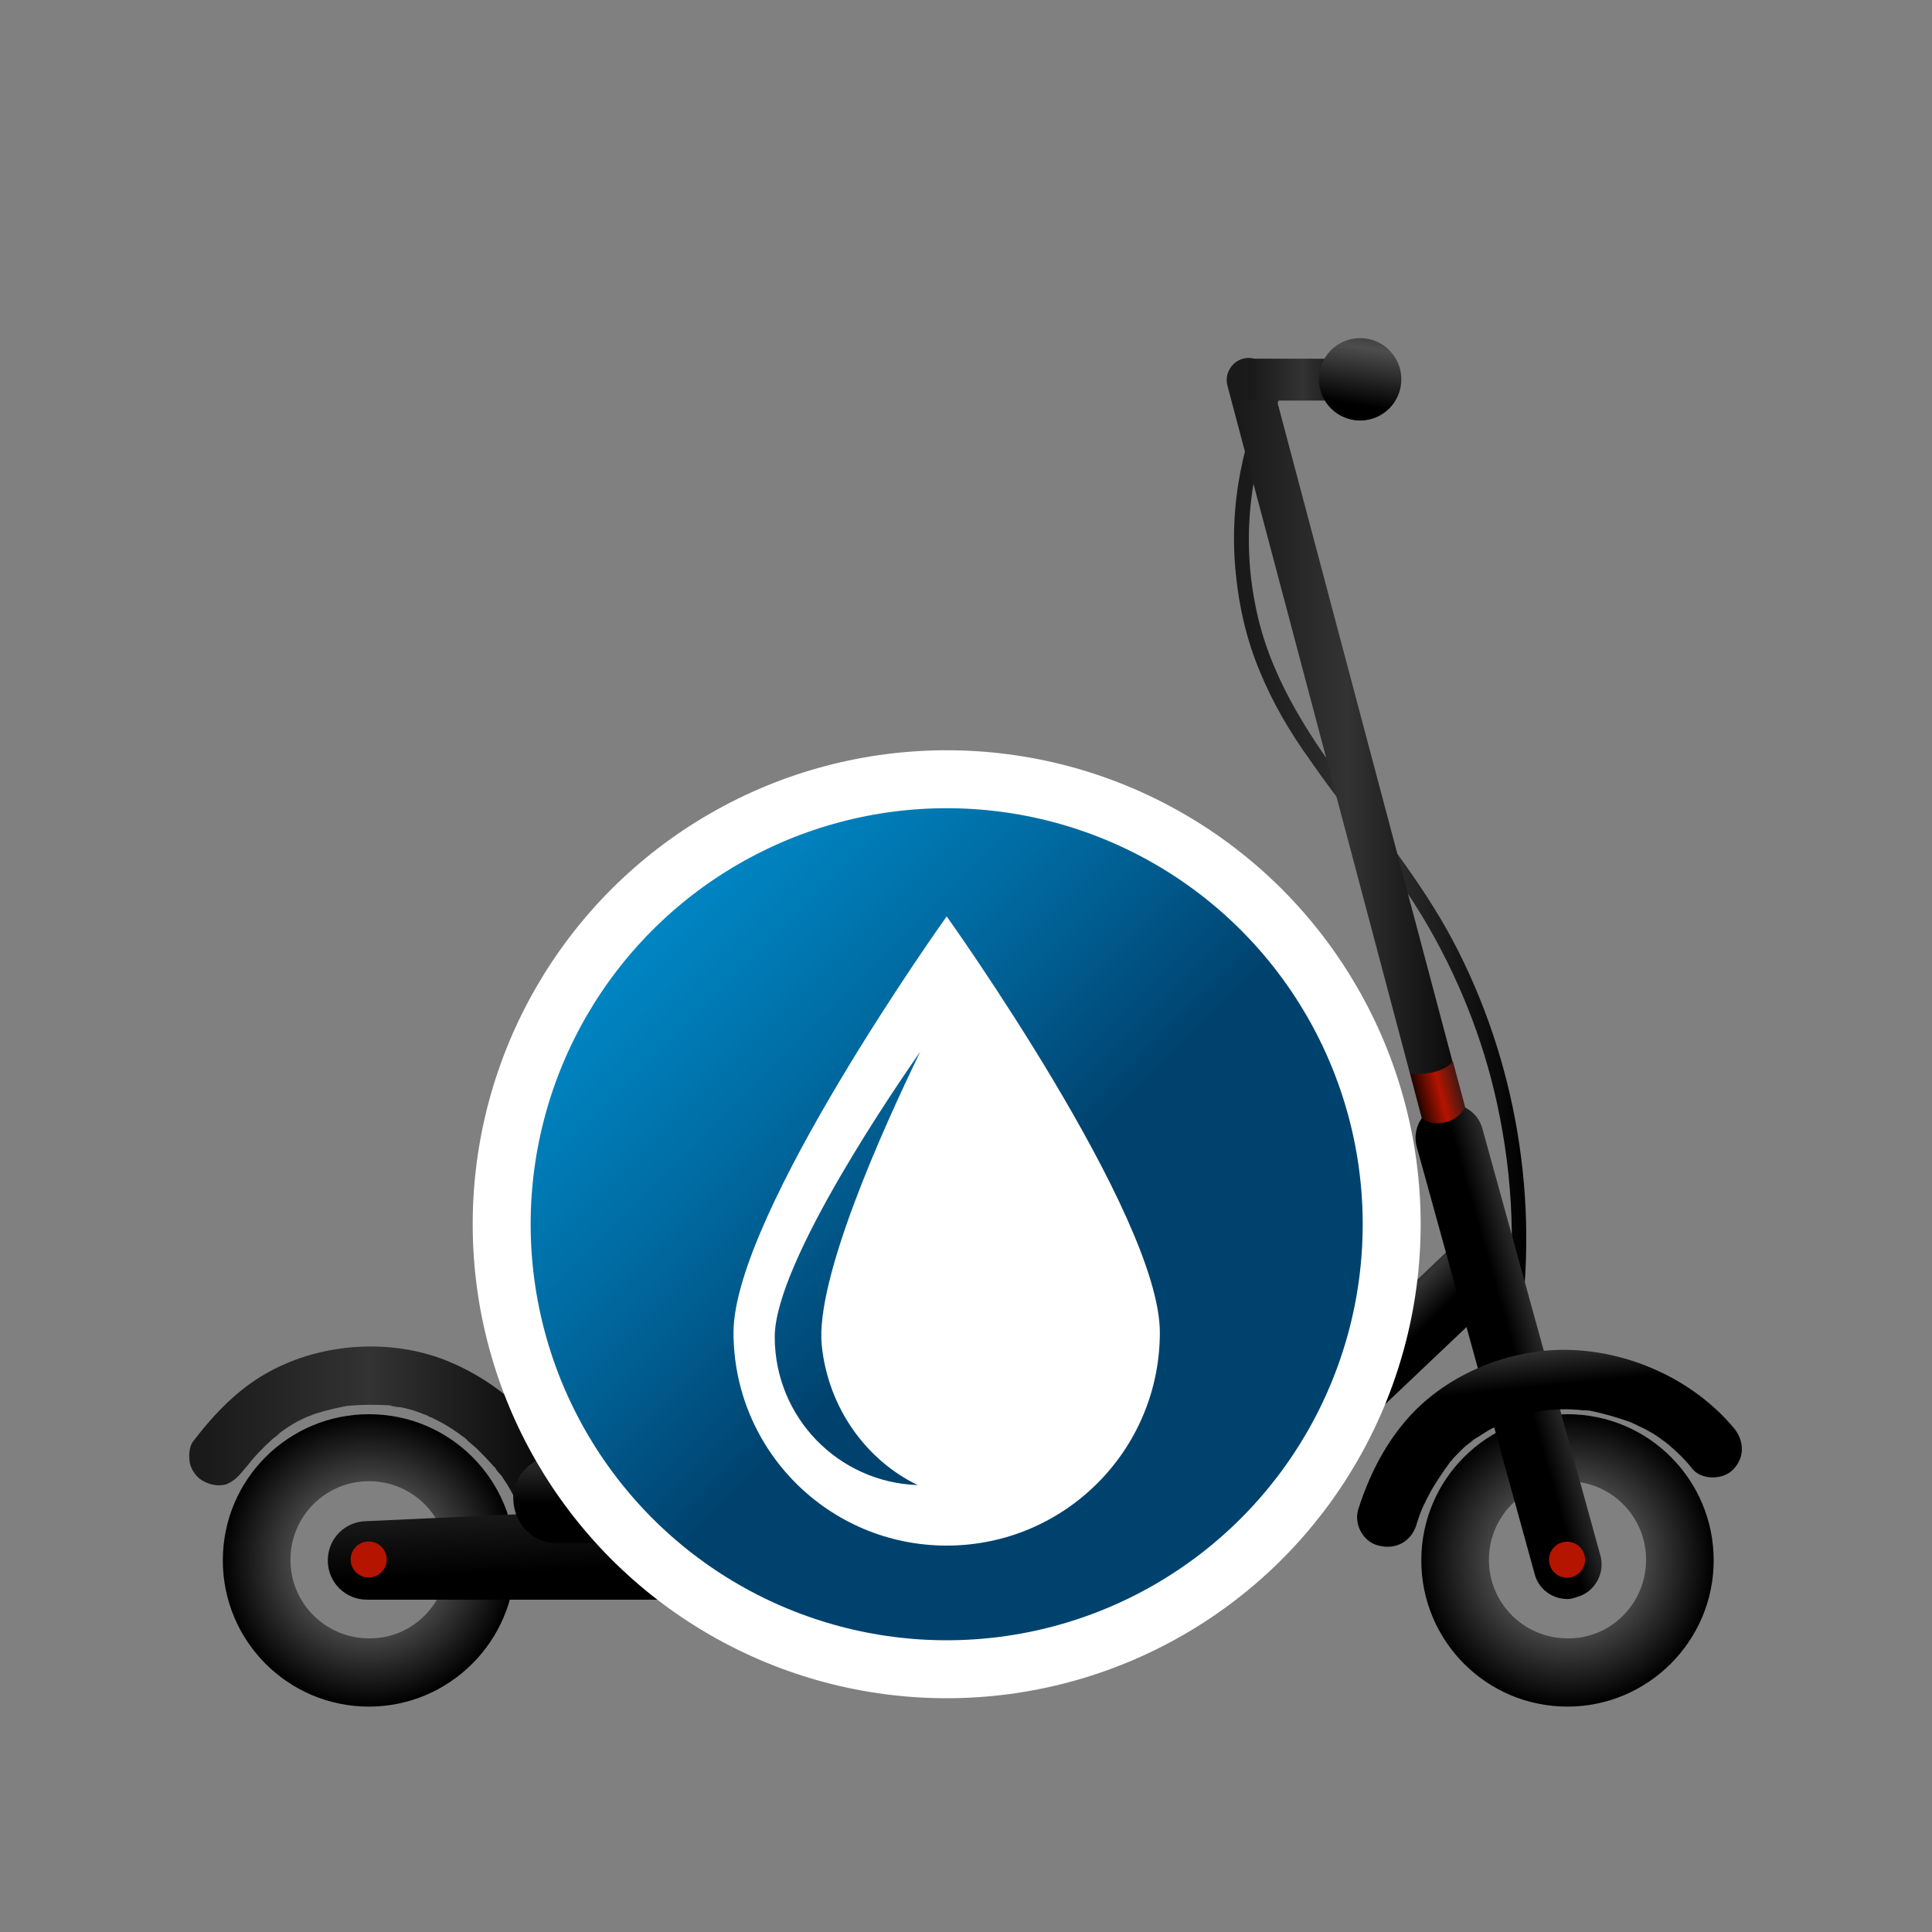 <?xml version="1.0" encoding="utf-8"?>
<!-- Generator: Adobe Illustrator 27.2.0, SVG Export Plug-In . SVG Version: 6.00 Build 0)  -->
<svg version="1.1" xmlns="http://www.w3.org/2000/svg" xmlns:xlink="http://www.w3.org/1999/xlink" x="0px" y="0px"
	 viewBox="0 0 300 300" style="enable-background:new 0 0 300 300;" xml:space="preserve">
<rect x="0" y="0" width="300" height="300" fill="#808080" stroke="none"/>
<style type="text/css">
	.st0{fill:url(#SVGID_1_);}
	.st1{fill:url(#SVGID_00000129195411663959252860000002504874430250068378_);}
	.st2{fill:url(#SVGID_00000127014066026394067250000010295283740013043876_);}
	.st3{fill:url(#SVGID_00000109721415573707038090000001225965039449711290_);}
	.st4{fill:url(#SVGID_00000118360142941482934280000017363624731113050535_);}
	.st5{fill:url(#SVGID_00000167398415819691424980000007898366770037046404_);}
	.st6{fill:url(#SVGID_00000101100986730463682560000002643206771957344187_);}
	.st7{fill:url(#SVGID_00000142150077787707538390000009543112326834896798_);}
	.st8{fill:#B41400;}
	.st9{fill:url(#SVGID_00000057832695568034894720000002811080149757919622_);}
	.st10{fill:url(#SVGID_00000039106299281200194280000018012197694246005906_);}
	.st11{fill:url(#SVGID_00000044856186260252499590000003747893774051879357_);}
	.st12{fill:url(#SVGID_00000106838212442732149090000016825585299309052063_);}
	.st13{fill:url(#SVGID_00000170254897270878771060000014671212155879699334_);}
	.st14{fill:url(#SVGID_00000121251907443528683930000002608815926363615673_);}
	.st15{fill:url(#SVGID_00000096742972303838546020000001861631101305750965_);stroke:#FFFFFF;stroke-width:9;stroke-miterlimit:10;}
	.st16{fill:#FFFFFF;}
</style>
<g id="Calque_1">
	<g>
	</g>
	<g>
		<linearGradient id="SVGID_1_" gradientUnits="userSpaceOnUse" x1="191.584" y1="134.057" x2="237" y2="134.057">
			<stop  offset="4.544730e-02" style="stop-color:#1A1A1A"/>
			<stop  offset="0.469" style="stop-color:#333333"/>
			<stop  offset="1" style="stop-color:#000000"/>
		</linearGradient>
		<path class="st0" d="M197.9,58.3c-5,9.4-7.1,20.2-6,30.8c0.5,5.2,1.7,10.3,3.7,15.1c2,4.9,4.7,9.5,7.8,13.8
			c6,8.7,13.1,16.7,18.4,25.9c5.3,9.2,9.1,19.2,11.1,29.6c2.3,11.7,2.5,23.7,0.4,35.4c-0.3,1.4,1.9,2,2.2,0.6
			c3.7-20.9,0.5-42.8-9-61.7c-4.7-9.4-11.3-17.6-17.6-26c-6.3-8.5-12-17.4-14-28c-2.3-11.6-0.5-23.9,5-34.4
			C200.5,58.2,198.6,57,197.9,58.3L197.9,58.3z"/>
	</g>
	
		<radialGradient id="SVGID_00000070095249618971548090000014542516988300503200_" cx="57.264" cy="242.213" r="22.742" gradientUnits="userSpaceOnUse">
		<stop  offset="4.544730e-02" style="stop-color:#1A1A1A"/>
		<stop  offset="0.469" style="stop-color:#4D4D4D"/>
		<stop  offset="1" style="stop-color:#000000"/>
	</radialGradient>
	<path style="fill:url(#SVGID_00000070095249618971548090000014542516988300503200_);" d="M57.3,265c-12.6,0-22.7-10.2-22.7-22.7
		c0-12.6,10.2-22.7,22.7-22.7c12.6,0,22.7,10.2,22.7,22.7C80,254.8,69.8,265,57.3,265z M69.5,242.2c0-6.8-5.5-12.2-12.2-12.2
		c-6.8,0-12.2,5.5-12.2,12.2c0,6.8,5.5,12.2,12.2,12.2C64,254.5,69.5,249,69.5,242.2z"/>
	<g>
		
			<linearGradient id="SVGID_00000139280322800529052890000011114503196907651001_" gradientUnits="userSpaceOnUse" x1="29.327" y1="223.399" x2="89.738" y2="223.399">
			<stop  offset="4.544730e-02" style="stop-color:#1A1A1A"/>
			<stop  offset="0.469" style="stop-color:#333333"/>
			<stop  offset="1" style="stop-color:#000000"/>
		</linearGradient>
		<path style="fill:url(#SVGID_00000139280322800529052890000011114503196907651001_);" d="M37.8,228.3
			C37,229.4,37.7,228.5,37.8,228.3c0.2-0.2,0.4-0.5,0.6-0.7c0.3-0.4,0.6-0.7,0.9-1.1c0.7-0.8,1.4-1.5,2.1-2.2c0.4-0.3,0.7-0.7,1.1-1
			c0.3-0.2,1.6-1.2,0.4-0.4c0.8-0.6,1.5-1.1,2.3-1.6c0.8-0.5,1.6-0.9,2.5-1.3c0.2-0.1,0.3-0.1,0.5-0.2c0.9-0.4-1,0.4-0.2,0.1
			c0.5-0.2,0.9-0.4,1.4-0.5c0.9-0.3,1.7-0.5,2.6-0.7c0.5-0.1,0.9-0.2,1.4-0.3c0.2,0,0.4-0.1,0.5-0.1c0.8-0.1-1.2,0.1,0.1,0
			c2.1-0.2,4.2-0.2,6.2-0.1c0.2,0,0.5,0,0.7,0.1c0.7,0.1-1.2-0.2-0.2,0c0.5,0.1,0.9,0.2,1.4,0.2c1.1,0.2,2.2,0.5,3.2,0.9
			c0.4,0.2,0.9,0.3,1.3,0.5c0.9,0.4-1-0.5-0.1,0c0.2,0.1,0.3,0.2,0.5,0.2c1,0.5,2,1,2.9,1.6c0.8,0.5,1.5,1,2.3,1.6
			c0.8,0.6-0.8-0.7,0,0c0.1,0.1,0.3,0.2,0.4,0.4c0.5,0.4,0.9,0.8,1.4,1.2c0.8,0.8,1.6,1.6,2.4,2.5c0.1,0.1,0.2,0.3,0.4,0.4
			c0.1,0.1,0.2,0.3,0.3,0.4c0.3,0.4,0.2,0.3-0.2-0.3c0.2,0.5,0.7,0.9,1,1.3c0.6,0.9,1.2,1.8,1.7,2.8c0.3,0.5,0.5,1,0.7,1.5
			c0.2,0.4,0.2,1,0-0.1c0.1,0.3,0.3,0.7,0.4,1c0.8,2.2,3.1,4,5.6,3.2c2.2-0.7,4.1-3.2,3.2-5.6c-3.5-9.5-10.8-16.9-20.1-20.7
			c-8.7-3.5-19.4-2.8-27.6,1.7c-4.8,2.6-8.5,6.5-11.8,10.8c-0.7,0.9-0.7,2.5-0.5,3.5c0.3,1.1,1.1,2.2,2.1,2.7
			c1.1,0.6,2.3,0.8,3.5,0.5C36.3,230,37,229.3,37.8,228.3L37.8,228.3z"/>
	</g>
	<g>
		
			<linearGradient id="SVGID_00000163067965158229960660000005224809271397969283_" gradientUnits="userSpaceOnUse" x1="204.487" y1="208.578" x2="211.591" y2="215.682">
			<stop  offset="4.544730e-02" style="stop-color:#1A1A1A"/>
			<stop  offset="0.469" style="stop-color:#333333"/>
			<stop  offset="1" style="stop-color:#000000"/>
		</linearGradient>
		<path style="fill:url(#SVGID_00000163067965158229960660000005224809271397969283_);" d="M191.5,238.5c-1.4,0-2.8-0.6-3.8-1.7
			c-2-2.1-1.9-5.5,0.2-7.5l38.6-36.7c2.1-2,5.5-1.9,7.5,0.2c2,2.1,1.9,5.5-0.2,7.5L195.1,237C194.1,238,192.8,238.5,191.5,238.5z"/>
	</g>
	<g>
		
			<linearGradient id="SVGID_00000054223771623103965300000011588755046087678634_" gradientUnits="userSpaceOnUse" x1="190.528" y1="121.005" x2="230.222" y2="121.005">
			<stop  offset="4.544730e-02" style="stop-color:#1A1A1A"/>
			<stop  offset="0.469" style="stop-color:#333333"/>
			<stop  offset="1" style="stop-color:#000000"/>
		</linearGradient>
		<path style="fill:url(#SVGID_00000054223771623103965300000011588755046087678634_);" d="M226.8,186.4c-1.5,0-2.9-1-3.3-2.5
			L190.6,59.9c-0.5-1.8,0.6-3.7,2.4-4.2c1.8-0.5,3.7,0.6,4.2,2.4l32.9,123.9c0.5,1.8-0.6,3.7-2.4,4.2
			C227.4,186.3,227.1,186.4,226.8,186.4z"/>
	</g>
	
		<radialGradient id="SVGID_00000085252459105625537570000003217507245727679388_" cx="243.381" cy="242.213" r="22.742" gradientUnits="userSpaceOnUse">
		<stop  offset="4.544730e-02" style="stop-color:#1A1A1A"/>
		<stop  offset="0.469" style="stop-color:#4D4D4D"/>
		<stop  offset="1" style="stop-color:#000000"/>
	</radialGradient>
	<path style="fill:url(#SVGID_00000085252459105625537570000003217507245727679388_);" d="M243.4,265c-12.6,0-22.7-10.2-22.7-22.7
		c0-12.6,10.2-22.7,22.7-22.7c12.6,0,22.7,10.2,22.7,22.7C266.1,254.8,255.9,265,243.4,265z M255.6,242.2c0-6.8-5.5-12.2-12.2-12.2
		c-6.8,0-12.2,5.5-12.2,12.2c0,6.8,5.5,12.2,12.2,12.2C250.1,254.5,255.6,249,255.6,242.2z"/>
	<g>
		
			<linearGradient id="SVGID_00000132049193577012461750000014773457772462558092_" gradientUnits="userSpaceOnUse" x1="245.434" y1="206.648" x2="235.026" y2="209.622">
			<stop  offset="4.544730e-02" style="stop-color:#1A1A1A"/>
			<stop  offset="0.469" style="stop-color:#333333"/>
			<stop  offset="1" style="stop-color:#000000"/>
		</linearGradient>
		<path style="fill:url(#SVGID_00000132049193577012461750000014773457772462558092_);" d="M243.4,248.3c-2.3,0-4.5-1.5-5.1-3.9
			L220,178.1c-0.8-2.8,0.9-5.8,3.7-6.5c2.8-0.8,5.8,0.9,6.5,3.7l18.3,66.2c0.8,2.8-0.9,5.8-3.7,6.5
			C244.3,248.2,243.8,248.3,243.4,248.3z"/>
	</g>
	
		<linearGradient id="SVGID_00000026137262980842956900000008460924833857774727_" gradientUnits="userSpaceOnUse" x1="201.994" y1="211.784" x2="212.155" y2="223.803">
		<stop  offset="0.496" style="stop-color:#B41400"/>
		<stop  offset="0.945" style="stop-color:#1A1A1A"/>
		<stop  offset="1" style="stop-color:#000000"/>
	</linearGradient>
	<polygon style="fill:url(#SVGID_00000026137262980842956900000008460924833857774727_);" points="201.7,216.1 208.7,224.1 
		212.9,220.1 205.9,212.2 	"/>
	
		<ellipse transform="matrix(0.707 -0.707 0.707 0.707 -99.986 243.039)" class="st8" cx="243.4" cy="242.2" rx="2.8" ry="2.8"/>
	
		<linearGradient id="SVGID_00000078034913684957576620000002460234281573184187_" gradientUnits="userSpaceOnUse" x1="228.271" y1="168.753" x2="219.184" y2="171.066">
		<stop  offset="4.544730e-02" style="stop-color:#1A1A1A"/>
		<stop  offset="0.495" style="stop-color:#B41400"/>
		<stop  offset="1" style="stop-color:#000000"/>
	</linearGradient>
	<path style="fill:url(#SVGID_00000078034913684957576620000002460234281573184187_);" d="M220.8,173.6c0,0,1.1,1.2,3.5,0.7
		c2.4-0.5,3.2-2.4,3.2-2.4l-1.9-7.1c0,0-1.5,2.3-6.6,1.9L220.8,173.6z"/>
	<g>
		
			<linearGradient id="SVGID_00000071553570947016235500000015124775015599502233_" gradientUnits="userSpaceOnUse" x1="238.195" y1="204.157" x2="239.31" y2="215.309">
			<stop  offset="4.544730e-02" style="stop-color:#1A1A1A"/>
			<stop  offset="0.469" style="stop-color:#333333"/>
			<stop  offset="1" style="stop-color:#000000"/>
		</linearGradient>
		<path style="fill:url(#SVGID_00000071553570947016235500000015124775015599502233_);" d="M219.9,236.9c0.3-1,0.6-1.9,1-2.8
			c0.1-0.2,0.2-0.5,0.3-0.7c-0.4,1.3-0.2,0.4,0,0.1c0.2-0.5,0.4-0.9,0.7-1.4c0.8-1.6,1.9-3.1,2.9-4.6c-0.8,1.3,0.1-0.1,0.3-0.4
			c0.3-0.3,0.5-0.6,0.8-0.9c0.7-0.7,1.3-1.4,2.1-2c0.3-0.2,1.5-1,0.2-0.2c0.4-0.3,0.8-0.6,1.2-0.8c0.8-0.5,1.5-1,2.3-1.4
			c0.4-0.2,0.9-0.5,1.4-0.7c0.4-0.2,1.7-0.6,0.3-0.2c1-0.3,2-0.8,3-1.1c1-0.3,1.9-0.5,2.9-0.7c0.2,0,0.5-0.1,0.7-0.1
			c1-0.2-1.1,0.1-0.1,0c0.6-0.1,1.1-0.1,1.7-0.1c1-0.1,2.1-0.1,3.1,0c0.5,0,0.9,0.1,1.4,0.1c0.1,0,0.2,0,0.3,0
			c0.5,0.1,0.4,0-0.4-0.1c0.3,0.1,0.8,0.1,1.1,0.2c2,0.4,4,1,6,1.7c0.9,0.4-1-0.4,0,0c0.3,0.1,0.6,0.3,0.9,0.4
			c0.5,0.3,1.1,0.5,1.6,0.8c1,0.5,1.9,1.1,2.8,1.8c0.2,0.1,0.5,0.4,0.7,0.5c-0.6-0.4-0.6-0.5-0.3-0.2c0.1,0.1,0.3,0.2,0.4,0.3
			c0.4,0.4,0.8,0.7,1.2,1.1c0.9,0.8,1.7,1.7,2.4,2.6c1.5,1.8,4.9,1.7,6.4,0c1.8-1.9,1.6-4.5,0-6.4c-6.4-7.6-16.5-12.1-26.4-12.1
			c-9.1,0-18.7,4.1-24.6,11.1c-3.4,4-5.7,8.7-7.3,13.7c-0.7,2.3,0.8,5.1,3.2,5.6C216.8,240.7,219.1,239.3,219.9,236.9L219.9,236.9z"
			/>
	</g>
	<g>
		
			<linearGradient id="SVGID_00000090265690371439610230000005145293383349542825_" gradientUnits="userSpaceOnUse" x1="116.188" y1="206.112" x2="117.974" y2="242.276">
			<stop  offset="4.544730e-02" style="stop-color:#1A1A1A"/>
			<stop  offset="0.469" style="stop-color:#333333"/>
			<stop  offset="1" style="stop-color:#000000"/>
		</linearGradient>
		<path style="fill:url(#SVGID_00000090265690371439610230000005145293383349542825_);" d="M178.9,248.4H57c-3.4,0-6.1-2.7-6.1-6.1
			c0-3.4,2.7-6.1,6.1-6.1l121.9-5.6c3.4,0,6.1,8.4,6.1,11.7C185,245.7,182.3,248.4,178.9,248.4z"/>
	</g>
	
		<ellipse transform="matrix(0.707 -0.707 0.707 0.707 -154.498 111.434)" class="st8" cx="57.3" cy="242.2" rx="2.8" ry="2.8"/>
	
		<linearGradient id="SVGID_00000077315484387512772180000016274084679470563211_" gradientUnits="userSpaceOnUse" x1="193.663" y1="58.901" x2="212.218" y2="58.901">
		<stop  offset="4.544730e-02" style="stop-color:#1A1A1A"/>
		<stop  offset="0.469" style="stop-color:#333333"/>
		<stop  offset="1" style="stop-color:#000000"/>
	</linearGradient>
	<path style="fill:url(#SVGID_00000077315484387512772180000016274084679470563211_);" d="M209,62.2h-15.3v-6.5H209
		c1.8,0,3.3,1.5,3.3,3.3v0C212.2,60.7,210.8,62.2,209,62.2z"/>
	
		<linearGradient id="SVGID_00000116234470291511600890000005421044660258145162_" gradientUnits="userSpaceOnUse" x1="213.16" y1="46.255" x2="210.54" y2="62.845">
		<stop  offset="4.544730e-02" style="stop-color:#1A1A1A"/>
		<stop  offset="0.469" style="stop-color:#4D4D4D"/>
		<stop  offset="1" style="stop-color:#000000"/>
	</linearGradient>
	<circle style="fill:url(#SVGID_00000116234470291511600890000005421044660258145162_);" cx="211.2" cy="58.9" r="6.4"/>
	<g>
		
			<linearGradient id="SVGID_00000176015811693493772130000000945348494324309176_" gradientUnits="userSpaceOnUse" x1="141.84" y1="219.275" x2="141.84" y2="233.435">
			<stop  offset="4.544730e-02" style="stop-color:#1A1A1A"/>
			<stop  offset="0.469" style="stop-color:#333333"/>
			<stop  offset="1" style="stop-color:#000000"/>
		</linearGradient>
		<path style="fill:url(#SVGID_00000176015811693493772130000000945348494324309176_);" d="M86.4,239.6c16.4,0,32.7,0,49.1,0
			c16.4,0,17.8,0,34.2,0c9.2,0,18.5,0,27.7,0c3.5,0,6.9-3.1,6.7-6.8c-0.2-3.7-2.9-6.8-6.7-6.8c-16.4,0-32.7,0-49.1,0
			c-16.4,0-17.8,0-34.2,0c-9.2,0-18.5,0-27.7,0c-3.5,0-6.9,3.1-6.7,6.8C79.8,236.5,82.6,239.6,86.4,239.6L86.4,239.6z"/>
	</g>
</g>
<g id="Calque_2">
	
		<linearGradient id="SVGID_00000172416543003243244120000000470404197919869609_" gradientUnits="userSpaceOnUse" x1="50.273" y1="93.422" x2="151.638" y2="194.788">
		<stop  offset="0" style="stop-color:#009FE3"/>
		<stop  offset="0.175" style="stop-color:#009CDF"/>
		<stop  offset="0.363" style="stop-color:#0091D2"/>
		<stop  offset="0.556" style="stop-color:#0080BC"/>
		<stop  offset="0.754" style="stop-color:#00689E"/>
		<stop  offset="0.953" style="stop-color:#004A78"/>
		<stop  offset="1" style="stop-color:#00426E"/>
	</linearGradient>
	
		<circle style="fill:url(#SVGID_00000172416543003243244120000000470404197919869609_);stroke:#FFFFFF;stroke-width:9;stroke-miterlimit:10;" cx="147" cy="190.1" r="69.1"/>
	<path class="st16" d="M147,142.3c0,0-33.1,46.3-33.1,64.6s14.8,33.1,33.1,33.1s33.1-14.8,33.1-33.1S147,142.3,147,142.3z
		 M127.6,208.9c1,9.8,7,17.9,14.9,21.7c-12.3-0.4-22.2-10.5-22.2-23c0-11.7,19.6-40,22.6-44.3C136.9,175.7,126.6,198.6,127.6,208.9z
		"/>
</g>
</svg>
